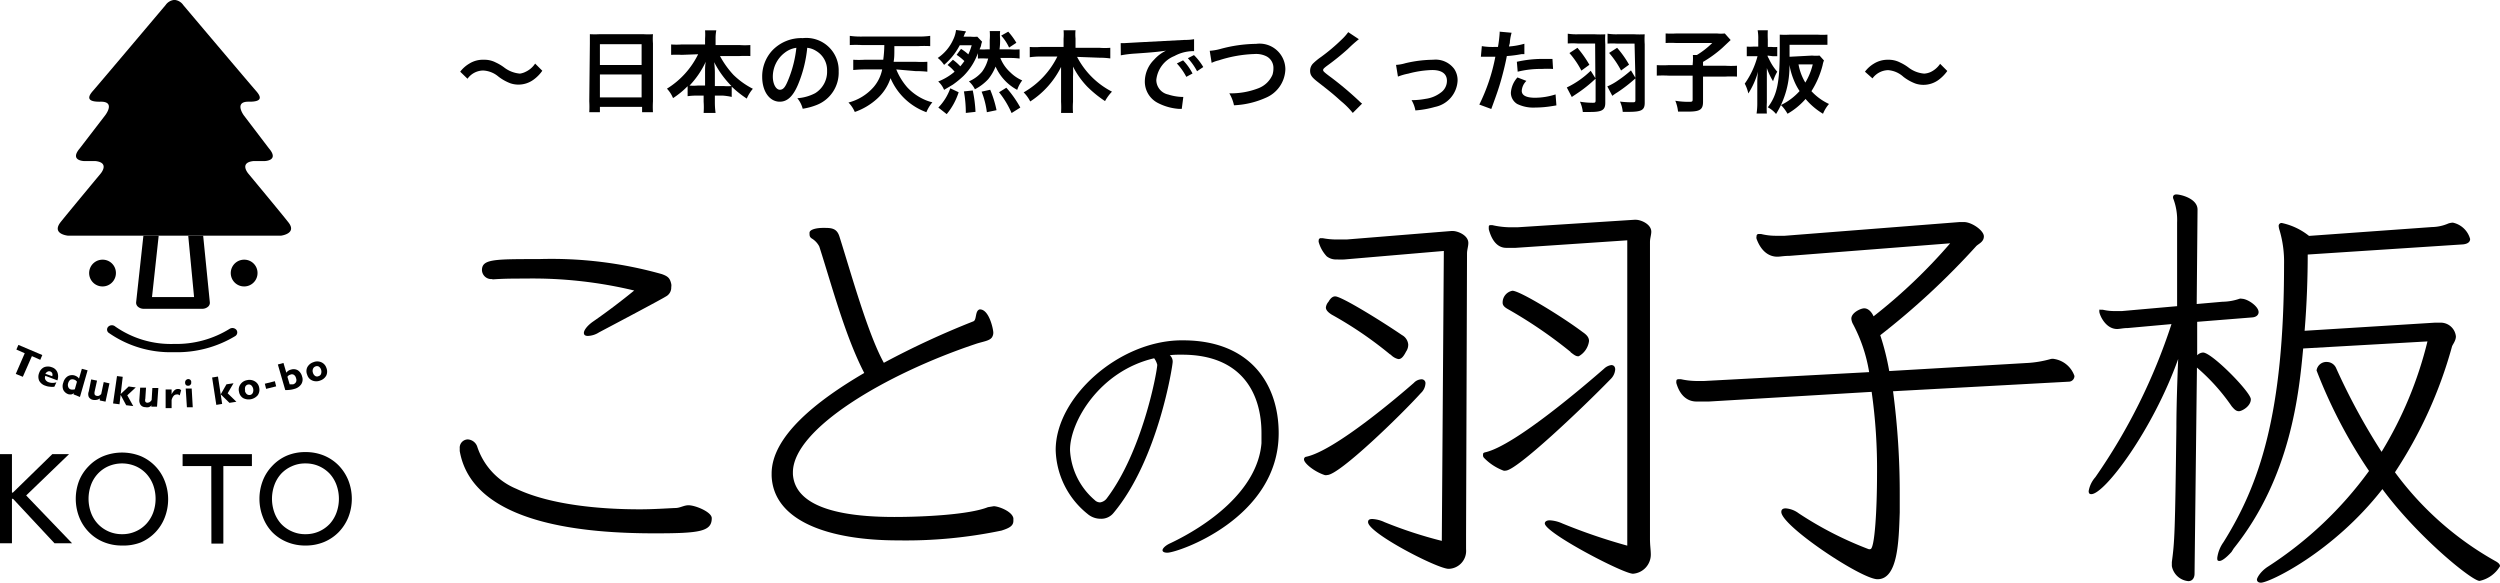 <svg xmlns="http://www.w3.org/2000/svg" viewBox="0 0 209.2 48.77"><g id="レイヤー_2" data-name="レイヤー 2"><g id="レイヤー_1-2" data-name="レイヤー 1"><path d="M0,38H1v3.22h.08L4.38,38h1.4L2.19,41.46l3.84,4H4.56L1.09,41.74H1v3.72H0Z"/><path d="M10.21,45.65a4,4,0,0,1-1.56-.3,3.62,3.62,0,0,1-1.22-.83,3.73,3.73,0,0,1-.8-1.24,4.23,4.23,0,0,1,0-3.08A3.73,3.73,0,0,1,7.43,39a3.62,3.62,0,0,1,1.22-.83,4.23,4.23,0,0,1,3.13,0,3.71,3.71,0,0,1,2,2.07,4.23,4.23,0,0,1,0,3.08,3.71,3.71,0,0,1-2,2.07A4,4,0,0,1,10.21,45.65Zm0-.95a2.7,2.7,0,0,0,1.16-.24,2.67,2.67,0,0,0,.88-.63,2.89,2.89,0,0,0,.57-.94,3.41,3.41,0,0,0,0-2.3,2.89,2.89,0,0,0-.57-.94,2.67,2.67,0,0,0-.88-.63,2.9,2.9,0,0,0-2.31,0,2.67,2.67,0,0,0-.88.63,2.73,2.73,0,0,0-.57.94,3.41,3.41,0,0,0,0,2.3,2.73,2.73,0,0,0,.57.94,2.74,2.74,0,0,0,2,.87Z"/><path d="M17.68,39h-2.4V38h5.8V39H18.69v6.49h-1Z"/><path d="M25.56,45.65a3.94,3.94,0,0,1-1.56-.3,3.66,3.66,0,0,1-1.23-.83A3.71,3.71,0,0,1,22,43.28a4.23,4.23,0,0,1,0-3.08A3.71,3.71,0,0,1,22.77,39,3.66,3.66,0,0,1,24,38.13a3.94,3.94,0,0,1,1.56-.3,4,4,0,0,1,1.57.3,3.72,3.72,0,0,1,1.22.83,3.89,3.89,0,0,1,.8,1.24,4.23,4.23,0,0,1,0,3.08,3.89,3.89,0,0,1-.8,1.24,3.72,3.72,0,0,1-1.22.83A4,4,0,0,1,25.56,45.65Zm0-.95a2.74,2.74,0,0,0,1.16-.24,2.78,2.78,0,0,0,.88-.63,2.86,2.86,0,0,0,.56-.94,3.41,3.41,0,0,0,0-2.3,2.86,2.86,0,0,0-.56-.94,2.78,2.78,0,0,0-.88-.63,2.74,2.74,0,0,0-1.16-.24,2.66,2.66,0,0,0-1.15.24,2.71,2.71,0,0,0-.89.63,2.86,2.86,0,0,0-.56.94,3.41,3.41,0,0,0,0,2.3,2.86,2.86,0,0,0,.56.94,2.71,2.71,0,0,0,.89.63A2.66,2.66,0,0,0,25.56,44.7Z"/><path d="M1.32,31.29l.75-1.73-.7-.31.17-.39,2,.85-.17.4-.7-.31-.76,1.73Z"/><path d="M4.55,32.36a1.16,1.16,0,0,1-.37,0,1.23,1.23,0,0,1-.37-.08.89.89,0,0,1-.53-.42.83.83,0,0,1,0-.66.8.8,0,0,1,.41-.47.88.88,0,0,1,.64,0,.73.73,0,0,1,.47.42.94.94,0,0,1,0,.68v0l-1-.38h0a.33.33,0,0,0,0,.32.48.48,0,0,0,.29.22.94.94,0,0,0,.3.05,1,1,0,0,0,.33-.05ZM3.8,31.28l.57.2a.36.36,0,0,0,0-.25A.29.29,0,0,0,4,31.09.42.42,0,0,0,3.8,31.28Z"/><path d="M6.19,32.9A1.05,1.05,0,0,1,6,33a1.05,1.05,0,0,1-.24,0,.73.73,0,0,1-.46-.37.82.82,0,0,1,0-.62.88.88,0,0,1,.36-.52.73.73,0,0,1,.58-.07,1,1,0,0,1,.21.1.61.61,0,0,1,.16.16l.24-.82.48.13-.64,2.23L6.15,33Zm.07-.32.18-.64a.57.57,0,0,0-.11-.11.27.27,0,0,0-.12-.06.41.41,0,0,0-.31,0,.49.49,0,0,0-.19.28.46.46,0,0,0,0,.33A.32.32,0,0,0,6,32.6l.14,0Z"/><path d="M8.35,33.34a.54.54,0,0,1-.27.12.76.76,0,0,1-.3,0,.51.51,0,0,1-.35-.24.61.61,0,0,1,0-.47l.2-1,.49.1-.2.91a.52.52,0,0,0,0,.25.22.22,0,0,0,.15.11.34.34,0,0,0,.2,0,.55.55,0,0,0,.2-.15l.21-1,.48.11-.33,1.53-.48-.1Z"/><path d="M9.46,33.76l.33-2.29.48.06L10,33.83Zm1.1.15L10.07,33l.7-.66.59.08-.71.66.5.9Z"/><path d="M12.7,33.91a.63.63,0,0,1-.25.16.68.68,0,0,1-.29,0,.5.5,0,0,1-.39-.18.69.69,0,0,1-.11-.45l.07-1,.49,0-.06.92a.45.45,0,0,0,0,.25.2.2,0,0,0,.16.09.49.49,0,0,0,.2-.05.59.59,0,0,0,.17-.18l.06-1,.5,0-.11,1.56-.49,0Z"/><path d="M13.86,34.15V32.59h.5V33a1.1,1.1,0,0,1,.24-.34.43.43,0,0,1,.25-.11l.15,0,.16.09-.12.45a.41.41,0,0,0-.14-.08.31.31,0,0,0-.13,0,.33.33,0,0,0-.25.13.83.83,0,0,0-.16.34v.67Z"/><path d="M15.49,32a.28.28,0,0,1,.07-.19.31.31,0,0,1,.18-.09.25.25,0,0,1,.19.07A.23.23,0,0,1,16,32a.21.21,0,0,1-.06.19.23.23,0,0,1-.19.09.27.27,0,0,1-.19-.06A.31.31,0,0,1,15.49,32Zm.15,2.08-.1-1.57.5,0,.09,1.57Z"/><path d="M18.1,33.88l-.35-2.29.49-.08.35,2.29Zm1.1-.17L18.47,33l.48-.84.59-.09-.49.84.73.71Z"/><path d="M20,32.78a.74.74,0,0,1,.12-.62.84.84,0,0,1,.56-.35.87.87,0,0,1,.66.11.75.75,0,0,1,.35.53.79.79,0,0,1-.12.62,1,1,0,0,1-1.23.24A.76.76,0,0,1,20,32.78Zm.49-.1a.54.54,0,0,0,.16.3.34.34,0,0,0,.28.07.3.3,0,0,0,.22-.17.56.56,0,0,0-.12-.63.31.31,0,0,0-.28-.07.32.32,0,0,0-.22.17A.51.51,0,0,0,20.52,32.68Z"/><path d="M22.27,32.54l-.11-.43L23,31.9l.11.43Z"/><path d="M23.87,32.64l-.62-2.14.47-.13.24.82a.64.64,0,0,1,.39-.26.69.69,0,0,1,.58.06.88.88,0,0,1,.35.52.74.74,0,0,1-.07.64,1,1,0,0,1-.6.4,1.86,1.86,0,0,1-.34.07A2.55,2.55,0,0,1,23.87,32.64Zm.37-.48.15,0,.14,0a.39.39,0,0,0,.24-.19.41.41,0,0,0,0-.33.42.42,0,0,0-.19-.28.31.31,0,0,0-.3,0,.31.31,0,0,0-.13.06.52.52,0,0,0-.1.11Z"/><path d="M25.71,31.37a.77.77,0,0,1,0-.63.88.88,0,0,1,.51-.43.84.84,0,0,1,.66,0,.77.77,0,0,1,.43.47.8.8,0,0,1,0,.63.88.88,0,0,1-.51.43.86.86,0,0,1-.67,0A.73.73,0,0,1,25.71,31.37Zm.48-.17a.47.47,0,0,0,.2.27.3.3,0,0,0,.28,0,.29.29,0,0,0,.2-.2.54.54,0,0,0,0-.33.48.48,0,0,0-.2-.27.33.33,0,0,0-.29,0,.34.34,0,0,0-.19.2A.45.45,0,0,0,26.19,31.2Z"/><path d="M9.7,22.84a1.12,1.12,0,1,1-1.12-1.11A1.11,1.11,0,0,1,9.7,22.84Z"/><path d="M21.55,22.84a1.12,1.12,0,1,1-1.12-1.11A1.11,1.11,0,0,1,21.55,22.84Z"/><path d="M14.53,29.47a9,9,0,0,1-5.45-1.63.34.34,0,0,1,0-.52.43.43,0,0,1,.56,0,8.13,8.13,0,0,0,4.93,1.46,8.44,8.44,0,0,0,4.64-1.26.44.44,0,0,1,.57.08.36.36,0,0,1-.09.52A9.41,9.41,0,0,1,14.53,29.47Z"/><path d="M12,19.72l-.61,5.59a.45.45,0,0,0,.17.37.73.73,0,0,0,.46.16h4.91a.73.73,0,0,0,.46-.16.43.43,0,0,0,.17-.37L17,19.72m-.76,5.14H12.72l.56-5.14h2.47Z"/><path d="M17,19.72h6.52s1.38-.17.6-1.13c-.57-.73-3.33-4.05-3.33-4.05s-.81-.92.4-1.06h.91s1.32,0,.4-1.07L20.4,9.65s-.85-1.16.41-1.14,1-.47.6-.92S15.34.43,15.34.43A1,1,0,0,0,14.67,0h-.14a1,1,0,0,0-.67.42S8.13,7.21,7.79,7.59s-.71.95.61.92.4,1.14.4,1.14L6.68,12.41c-.91,1.07.4,1.07.4,1.07H8c1.22.14.41,1.06.41,1.06s-2.76,3.32-3.34,4.05c-.78,1,.61,1.13.61,1.13H12m1.27,0h2.47"/><path d="M57.62,42.28c.56,0,1.94.56,1.94,1.08,0,1.12-1,1.27-4.77,1.27-5.59,0-15.24-.67-16.32-6.89,0-.08,0-.15,0-.23a.69.69,0,0,1,.67-.74.89.89,0,0,1,.79.59A5.77,5.77,0,0,0,43.2,40.9c2.91,1.38,7.16,1.72,10.32,1.72,1.2,0,2.24-.08,3-.11.38,0,.71-.23,1.09-.23ZM41.19,23.35a.78.78,0,0,1-.86-.74c0-.93,1-.93,4.77-.93a34,34,0,0,1,10.29,1.26c.52.19.67.34.78.82a.68.68,0,0,1,0,.26.84.84,0,0,1-.45.79c-.41.26-4,2.16-5.59,3a1.83,1.83,0,0,1-.93.3c-.22,0-.34-.07-.34-.26s.23-.56.75-.93c1.19-.82,2.46-1.79,3.46-2.61a36.42,36.42,0,0,0-9.13-1c-.89,0-1.78,0-2.72.07Z"/><path d="M83.16,42.36c.37,0,1.52.41,1.64,1,0,.07,0,.15,0,.22,0,.41-.3.6-1,.82a39.26,39.26,0,0,1-8.65.82c-5.77,0-10.43-1.6-10.58-5.4v-.19c0-3.13,3.8-6.11,7.75-8.42-1.6-3.09-2.72-7.34-3.76-10.58A1.7,1.7,0,0,0,68,20c-.26-.15-.26-.26-.26-.52s.52-.41,1.16-.41,1.11,0,1.34.71c1,3.16,2.38,8.16,3.72,10.58a70.69,70.69,0,0,1,7.49-3.47c.3-.11.12-.89.53-1H82c.78,0,1.12,1.68,1.12,1.94a.71.71,0,0,1-.12.41c-.22.3-.78.34-1.41.56-7.45,2.5-15.24,7.08-15.24,10.73v.15c.11,1.72,1.71,3.58,8.49,3.58,2.43,0,6.26-.19,7.83-.82Z"/><path d="M98.83,29.68c-.34,0-.65,0-.94.05a.68.68,0,0,1,.24.55c0,.32-1.21,8.17-4.94,12.63a1.31,1.31,0,0,1-1.08.5A1.68,1.68,0,0,1,91,43a7.08,7.08,0,0,1-2.66-5.35c0-4.39,5.23-9.09,10.43-9.17H99c5.59,0,8,3.63,8,7.77,0,7.12-8.43,10-9.32,10-.26,0-.4-.08-.4-.21s.21-.39.69-.6c2.94-1.4,7.25-4.31,7.59-8.35,0-.29,0-.56,0-.85,0-3.33-1.65-6.56-6.64-6.56Zm-9.29,8a5.91,5.91,0,0,0,2.07,4.17.63.63,0,0,0,.45.19.86.86,0,0,0,.58-.37c2.91-3.86,4.15-10.32,4.2-11.14a1.55,1.55,0,0,0-.26-.55C92,31.05,89.54,35.3,89.54,37.64Z"/><path d="M111.06,39.75a.43.43,0,0,1-.22,0c-.9-.3-1.72-1-1.72-1.3a.21.21,0,0,1,.19-.23c2.42-.52,7.86-5.18,9-6.18a.92.92,0,0,1,.63-.3.32.32,0,0,1,.34.37,1.18,1.18,0,0,1-.38.78C117.25,34.72,112.07,39.75,111.06,39.75ZM120.82,21l-8.3.71a4.86,4.86,0,0,1-.64,0,1.25,1.25,0,0,1-.86-.26,2.88,2.88,0,0,1-.67-1.19.33.33,0,0,1,0-.15.17.17,0,0,1,.18-.18l.15,0a6.19,6.19,0,0,0,1.12.11c.34,0,.63,0,.89,0l8.76-.71h.11c.45,0,1.31.37,1.31,1,0,.3-.11.56-.11.89l-.08,23.51c0,.49,0,.9,0,1.23a1.5,1.5,0,0,1-1.46,1.64c-.93,0-6.74-3-6.74-3.91,0-.19.11-.26.37-.26a2.77,2.77,0,0,1,1,.26,36,36,0,0,0,4.8,1.57Zm-4.47,8.68a32.27,32.27,0,0,0-4.91-3.35c-.3-.19-.49-.38-.49-.6a.86.86,0,0,1,.22-.48c.19-.34.38-.45.56-.45.52,0,3.77,2,5.59,3.24a1,1,0,0,1,.52.78,1,1,0,0,1-.18.6c-.23.45-.41.63-.64.63A1.26,1.26,0,0,1,116.35,29.65ZM126,39.38a.33.33,0,0,1-.19,0,4.43,4.43,0,0,1-1.64-1.08.3.3,0,0,1-.07-.23c0-.11,0-.18.18-.22,2.5-.56,8.5-5.74,9.95-7a1.11,1.11,0,0,1,.6-.3c.22,0,.33.15.33.37a1.25,1.25,0,0,1-.37.79C132.34,34.23,126.9,39.38,126,39.38Zm10.17-19.27-9.35.63c-.3,0-.52,0-.75,0s-1.08,0-1.49-1.56v-.15c0-.11,0-.19.15-.19s.11,0,.15,0a7.08,7.08,0,0,0,1.68.18h.41l9.8-.63h.11c.44,0,1.3.37,1.3,1,0,.26-.11.56-.11.86l0,24.85c0,.52.07.93.07,1.31a1.61,1.61,0,0,1-1.49,1.6c-.82,0-7.38-3.43-7.38-4.21,0-.15.15-.26.41-.26a2.9,2.9,0,0,1,1.05.26,48.06,48.06,0,0,0,5.44,1.86Zm-4.73,9.35a38.42,38.42,0,0,0-5.29-3.61c-.26-.15-.41-.3-.41-.52a1,1,0,0,1,.82-1c.63,0,4.21,2.2,5.88,3.46.34.23.53.45.53.75a1.71,1.71,0,0,1-.86,1.27C131.89,29.84,131.71,29.69,131.41,29.46Z"/><path d="M158.41,32.74a64.88,64.88,0,0,1,.56,8.72v1.42c-.08,2.42-.15,5.59-1.86,5.59-1.35,0-8.05-4.47-8.05-5.63,0-.19.11-.3.37-.3a2.06,2.06,0,0,1,1.08.41,29.73,29.73,0,0,0,5.85,3,.26.26,0,0,0,.15,0c.37,0,.56-3.36.56-6.26a45.8,45.8,0,0,0-.45-6.9L143,33.6c-.44,0-.74,0-1,0s-1.27,0-1.72-1.53a.52.52,0,0,1,0-.19c0-.11.07-.15.22-.15h.15a6.36,6.36,0,0,0,1.53.15h.44l13.79-.74a13,13,0,0,0-1.34-4,1.12,1.12,0,0,1-.15-.48c0-.49.78-.86,1.08-.86s.6.26.78.67a45.12,45.12,0,0,0,6.41-6.11l-13.45,1.05c-.45,0-.78.07-1,.07s-1.2,0-1.75-1.49a.43.43,0,0,1,0-.22.17.17,0,0,1,.18-.19c.08,0,.12,0,.19,0a5.24,5.24,0,0,0,1.3.15c.23,0,.45,0,.68,0L164,18.58h.33c.67,0,1.68.71,1.68,1.2s-.49.63-.67.85a63.25,63.25,0,0,1-8,7.42,21.16,21.16,0,0,1,.75,3l11.44-.67a9,9,0,0,0,2.08-.34.71.71,0,0,1,.3,0,2.16,2.16,0,0,1,1.68,1.42.48.48,0,0,1-.49.48Z"/><path d="M183.86,26.93l0,2.8a.74.74,0,0,1,.49-.23c.74,0,4,3.32,4,3.91s-.75,1-1,1-.41-.19-.6-.41a16.71,16.71,0,0,0-2.91-3.24L183.64,48c0,.37-.19.63-.52.63a1.55,1.55,0,0,1-1.38-1.26c0-.12,0-.23,0-.34.23-1.71.27-2.38.38-11.29,0-2.23.15-5.7.15-5.7C180.14,36,176.11,41.35,175,41.35c-.15,0-.22-.07-.22-.26a2.35,2.35,0,0,1,.56-1.16,48.89,48.89,0,0,0,6.37-12.81l-3.65.33c-.38,0-.67.08-.9.08-1,0-1.49-1.23-1.49-1.46s0-.15.15-.15.11,0,.15,0a4.28,4.28,0,0,0,1,.11c.22,0,.41,0,.59,0l4.62-.41,0-7a5,5,0,0,0-.34-2.05V16.5c0-.15.12-.23.27-.23.37,0,1.78.34,1.78,1.27l-.07,7.9,2.16-.19A4.51,4.51,0,0,0,187.4,25a.33.33,0,0,1,.19,0c.48,0,1.41.63,1.41,1.12,0,.22-.18.41-.52.44Zm2.87,19.26c-.48.53-.82.75-1,.75s-.19-.07-.19-.26a2.9,2.9,0,0,1,.52-1.31c3-4.8,5.07-10.69,5.07-23.25a9.34,9.34,0,0,0-.37-2.83,1.55,1.55,0,0,1-.08-.37.24.24,0,0,1,.26-.26,5.49,5.49,0,0,1,2.28,1.08L203.5,19a3.57,3.57,0,0,0,1.38-.3,1.48,1.48,0,0,1,.37-.07A1.91,1.91,0,0,1,206.7,20c0,.26-.22.41-.59.45l-13,.85c0,1.83-.07,4.1-.26,6.38L203.76,27c.15,0,.3,0,.45,0a1.28,1.28,0,0,1,1.3,1.15c0,.38-.3.71-.33.86a36.76,36.76,0,0,1-4.77,10.51A26.47,26.47,0,0,0,208.9,47c.19.12.3.23.3.38a2.63,2.63,0,0,1-1.71,1.23c-.64,0-5.18-3.69-8.13-7.68-4.13,5.29-9.46,7.83-10.17,7.83-.22,0-.33-.12-.33-.26s.29-.68.93-1.09a31.67,31.67,0,0,0,8.45-8A41.86,41.86,0,0,1,193.85,31a.83.83,0,0,1,.89-.71.85.85,0,0,1,.75.52,53.53,53.53,0,0,0,3.8,7,32.51,32.51,0,0,0,3.84-9.24l-10.4.59c-.34,3.62-1,10.73-5.81,16.73Z"/><path d="M38.51,6a2.61,2.61,0,0,1,.75-.67A2.15,2.15,0,0,1,40.49,5a2.06,2.06,0,0,1,1,.23,3.83,3.83,0,0,1,.69.41,2.51,2.51,0,0,0,1.33.52A1.54,1.54,0,0,0,44,6a1.92,1.92,0,0,0,.78-.68l.6.6a3.09,3.09,0,0,1-.71.73,2.14,2.14,0,0,1-1.3.43,2.08,2.08,0,0,1-.66-.11,3.86,3.86,0,0,1-1-.56,2.14,2.14,0,0,0-1.29-.51,1.64,1.64,0,0,0-1.3.69Z"/><path d="M49.36,3.67c0-.3,0-.56,0-.81a6.57,6.57,0,0,0,.83,0h3.63a6.11,6.11,0,0,0,.82,0,5.16,5.16,0,0,0,0,.77V8.48a7.78,7.78,0,0,0,0,.91h-.91V8.94H50.2v.45h-.89a7.9,7.9,0,0,0,0-.91Zm.84,1.77h3.49V3.7H50.2Zm0,2.71h3.49V6.23H50.2Z"/><path d="M57.05,4.59a8.53,8.53,0,0,0-.89,0V3.72a6.11,6.11,0,0,0,.89,0H59V3.24a4.81,4.81,0,0,0,0-.7h.94a3.47,3.47,0,0,0-.06.69v.54h2a6,6,0,0,0,.91,0v.92a8.92,8.92,0,0,0-.91,0H60.25a7.53,7.53,0,0,0,1.13,1.58A6.62,6.62,0,0,0,63,7.43a3.14,3.14,0,0,0-.51.82,8.55,8.55,0,0,1-1.26-1v.86A5.32,5.32,0,0,0,60.49,8h-.67v.51a6.46,6.46,0,0,0,.06.94h-1a6.67,6.67,0,0,0,0-.94V8h-.59a5.21,5.21,0,0,0-.75.05V7.21a7,7,0,0,1-1.22,1,2.55,2.55,0,0,0-.51-.79,7,7,0,0,0,2.61-2.88ZM59,6c0-.23,0-.53.06-.84a7.39,7.39,0,0,1-1.36,2,3.79,3.79,0,0,0,.67,0H59ZM60.55,7.2a3.73,3.73,0,0,0,.66,0,8.07,8.07,0,0,1-1.45-2,6.88,6.88,0,0,1,.06.84V7.2Z"/><path d="M66.77,7.1c-.43,1-.91,1.41-1.52,1.41-.86,0-1.47-.87-1.47-2.08a3.2,3.2,0,0,1,.82-2.18,3.35,3.35,0,0,1,2.58-1.06,2.71,2.71,0,0,1,3,2.79,2.9,2.9,0,0,1-1.83,2.8,5.34,5.34,0,0,1-1.18.32,2.23,2.23,0,0,0-.45-.88,3.81,3.81,0,0,0,1.49-.42,2.1,2.1,0,0,0,1-1.87,1.86,1.86,0,0,0-.92-1.67A1.7,1.7,0,0,0,67.55,4,10.67,10.67,0,0,1,66.77,7.1Zm-1.1-2.69a2.51,2.51,0,0,0-1,2c0,.61.26,1.1.59,1.1s.5-.31.77-1A9.75,9.75,0,0,0,66.64,4,2,2,0,0,0,65.67,4.41Z"/><path d="M75,5.81a5.32,5.32,0,0,0,.92,1.5,4.39,4.39,0,0,0,1.38,1,3.5,3.5,0,0,0,.72.25,3.22,3.22,0,0,0-.5.83,5.2,5.2,0,0,1-3-2.85,4,4,0,0,1-1.09,1.69,5.42,5.42,0,0,1-1.9,1.14A2.55,2.55,0,0,0,71,8.58a4.18,4.18,0,0,0,2.1-1.29,3.21,3.21,0,0,0,.72-1.48H72.35a9.41,9.41,0,0,0-.95.05V5a8.06,8.06,0,0,0,.94,0h1.57A10.27,10.27,0,0,0,74,3.77H72.11a8.93,8.93,0,0,0-1,0V3a6.42,6.42,0,0,0,1,.06h4.73a7,7,0,0,0,1-.06v.86a9.29,9.29,0,0,0-1,0h-2c0,.79,0,.92-.06,1.31H76.6a9.15,9.15,0,0,0,1,0v.83a9.45,9.45,0,0,0-1-.05Z"/><path d="M79.74,5a4.53,4.53,0,0,1,.62.55c.14-.17.2-.25.34-.44a4.33,4.33,0,0,0-.65-.52l.37-.5a4.06,4.06,0,0,1,.61.46,4.81,4.81,0,0,0,.28-.76h-1A5.46,5.46,0,0,1,79,5.43a2.46,2.46,0,0,0-.53-.58,3.66,3.66,0,0,0,1.3-1.55A2.43,2.43,0,0,0,80,2.51l.82.11c0,.06,0,.08-.07.15l-.06.16-.06.14h.61a2.76,2.76,0,0,0,.54,0l.4.42a1.68,1.68,0,0,0-.08.28c0,.08-.06.19-.13.36a5.28,5.28,0,0,0,.61,0h.24c0-.31,0-.48,0-.78a4.38,4.38,0,0,0,0-.75h.87a3.49,3.49,0,0,0,0,.66c0,.25,0,.49-.05.87h.9a5.46,5.46,0,0,0,.78,0V4.9a5.67,5.67,0,0,0-.78-.05h-.83a3.17,3.17,0,0,0,.83,1.2,3.22,3.22,0,0,0,1,.68,2.66,2.66,0,0,0-.42.79,4.07,4.07,0,0,1-1.81-1.95,4,4,0,0,1-.62,1.06,4.05,4.05,0,0,1-1.11.84,2.21,2.21,0,0,0-.5-.66A3,3,0,0,0,82.18,6a3.12,3.12,0,0,0,.51-1.1h-.13a5,5,0,0,0-.73,0V4.45a5.17,5.17,0,0,1-1.2,1.9,8.11,8.11,0,0,1-.89.73L79,7.52a1.9,1.9,0,0,0-.49-.7A4.83,4.83,0,0,0,79.88,6a3.1,3.1,0,0,0-.59-.56ZM78.52,9a4.43,4.43,0,0,0,1-1.61l.7.33a5.49,5.49,0,0,1-1,1.83Zm2.3.45a10.19,10.19,0,0,0-.16-1.8l.74-.08a10.86,10.86,0,0,1,.23,1.79Zm1.76-.06a7,7,0,0,0-.44-1.72l.72-.16a9.21,9.21,0,0,1,.53,1.71Zm2.07.07A7.65,7.65,0,0,0,83.6,7.72l.61-.38A9,9,0,0,1,85.38,9Zm-.28-6.81a5.92,5.92,0,0,1,.68.93l-.61.4a3.89,3.89,0,0,0-.66-1Z"/><path d="M90.13,4.76a6.78,6.78,0,0,0,2.92,2.91,3.67,3.67,0,0,0-.58.79A9.61,9.61,0,0,1,91,7.27a6.94,6.94,0,0,1-1.21-1.7,6.89,6.89,0,0,1,0,.84V8.52a6.43,6.43,0,0,0,0,.93h-1a8.61,8.61,0,0,0,0-.94V6.42c0-.19,0-.52,0-.82a7.3,7.3,0,0,1-2.58,2.89,3,3,0,0,0-.55-.76,7,7,0,0,0,2.82-3H87.07a6.37,6.37,0,0,0-.9.06V3.93a6.17,6.17,0,0,0,.9,0H89v-.7a4.49,4.49,0,0,0,0-.7h1a3.48,3.48,0,0,0,0,.69V4h2a5.83,5.83,0,0,0,.91,0v.89a6.52,6.52,0,0,0-.91-.06Z"/><path d="M93.78,3.61h.29l1.24-.07,3.83-.2a4.12,4.12,0,0,0,.78-.06l0,1h-.16a3.35,3.35,0,0,0-1.49.41,2.42,2.42,0,0,0-1.51,2,1.25,1.25,0,0,0,1,1.22,4.15,4.15,0,0,0,1.12.2h.14l-.13,1-.25,0a4.52,4.52,0,0,1-1.76-.5,2,2,0,0,1-1.08-1.81A2.59,2.59,0,0,1,96.57,5a3.22,3.22,0,0,1,1-.76c-.61.09-1.07.14-2.53.24a9.66,9.66,0,0,0-1.25.15ZM99,5.05a4.48,4.48,0,0,1,.79,1.1l-.52.28a5.11,5.11,0,0,0-.79-1.12Zm1.17.91a5.19,5.19,0,0,0-.77-1.09l.51-.26a4.78,4.78,0,0,1,.78,1Z"/><path d="M101.23,4.25a4.37,4.37,0,0,0,.88-.15,11.79,11.79,0,0,1,3-.43,2.16,2.16,0,0,1,2.45,2.11,2.67,2.67,0,0,1-1.66,2.41,7.26,7.26,0,0,1-2.64.62,3.29,3.29,0,0,0-.39-1,6.38,6.38,0,0,0,2.47-.44,2.1,2.1,0,0,0,1.14-1.11,1.75,1.75,0,0,0,.08-.54,1.09,1.09,0,0,0-.57-1,1.92,1.92,0,0,0-1-.2,10.71,10.71,0,0,0-3,.53,2.85,2.85,0,0,0-.6.21Z"/><path d="M113.71,3.28a11.35,11.35,0,0,0-.92.82A21.32,21.32,0,0,1,111,5.54c-.23.18-.28.24-.28.32s0,.13.67.62a27.79,27.79,0,0,1,2.37,2,1.44,1.44,0,0,0,.22.19l-.78.78a6.72,6.72,0,0,0-1-1c-.54-.49-.78-.7-1.94-1.6-.49-.38-.63-.58-.63-.93a.87.87,0,0,1,.25-.61,5.1,5.1,0,0,1,.66-.54,15.63,15.63,0,0,0,1.73-1.46,4.26,4.26,0,0,0,.55-.62Z"/><path d="M116.82,5.43a3.37,3.37,0,0,0,.78-.14A10.39,10.39,0,0,1,119.92,5a1.94,1.94,0,0,1,1.77.77,1.68,1.68,0,0,1,.28,1,2.36,2.36,0,0,1-1.9,2.18,8,8,0,0,1-1.63.29,2.63,2.63,0,0,0-.32-.86h.11a6.36,6.36,0,0,0,1.07-.11,2.67,2.67,0,0,0,1.25-.51,1.21,1.21,0,0,0,.53-1c0-.58-.43-.9-1.23-.9a8.47,8.47,0,0,0-2,.3,4.9,4.9,0,0,0-.87.25Z"/><path d="M124,3.86a5.47,5.47,0,0,0,1,.07h.35a10.69,10.69,0,0,0,.14-1.15.72.72,0,0,0,0-.13l1,.09a4.58,4.58,0,0,0-.14.72c0,.21-.05.25-.08.43a6.27,6.27,0,0,0,1.29-.23l0,.87-.24,0a9.68,9.68,0,0,1-1.23.16c-.08.47-.27,1.26-.46,1.94s-.35,1.16-.84,2.49l-1-.37a15.58,15.58,0,0,0,1.34-4h-1.21Zm3.73,2.91a1.27,1.27,0,0,0-.39.83c0,.38.37.58,1.12.58a5.72,5.72,0,0,0,1.71-.28l.07.92-.37.06a8.88,8.88,0,0,1-1.4.12,3.08,3.08,0,0,1-1.51-.3,1.1,1.1,0,0,1-.53-.93,2.11,2.11,0,0,1,.55-1.29Zm2.23-1a7.36,7.36,0,0,0-.95,0A7.86,7.86,0,0,0,127,6l-.07-.83a9.83,9.83,0,0,1,2.24-.24h.74Z"/><path d="M133.48,3.64H132a6,6,0,0,0-.81,0V2.82a4.77,4.77,0,0,0,.83.05h1.46a7.72,7.72,0,0,0,.85,0,6.37,6.37,0,0,0,0,.83v4.9c0,.6-.26.77-1.25.77l-.63,0a2.73,2.73,0,0,0-.24-.86,6.61,6.61,0,0,0,1.05.09c.2,0,.26,0,.26-.2V6.58a11.39,11.39,0,0,1-1.64,1.3c-.19.13-.25.16-.35.24l-.42-.8a7.44,7.44,0,0,0,2-1.4l.39.62ZM132,4a9.43,9.43,0,0,1,1,1.42l-.67.49a7.19,7.19,0,0,0-1-1.47Zm4.78-.35h-1.45a6,6,0,0,0-.81,0V2.82a4.72,4.72,0,0,0,.82.05h1.44a7.72,7.72,0,0,0,.85,0,6.09,6.09,0,0,0,0,.83v4.9c0,.61-.26.76-1.35.76h-.49a2.51,2.51,0,0,0-.23-.86,8.07,8.07,0,0,0,1,.06c.23,0,.29,0,.29-.18V6.56a12.4,12.4,0,0,1-1.51,1.17,4,4,0,0,0-.42.29l-.42-.79a4.78,4.78,0,0,0,.88-.49,10.53,10.53,0,0,0,1.1-.85l.37.62ZM135.32,4a8.4,8.4,0,0,1,1,1.41l-.67.49a7.59,7.59,0,0,0-1-1.47Z"/><path d="M141.66,5.17a4.56,4.56,0,0,0,0-.57H142a7,7,0,0,0,1.28-1h-3a7.49,7.49,0,0,0-.9,0V2.8a7.49,7.49,0,0,0,.9,0h3.4a3,3,0,0,0,.65,0l.49.55-.71.67a10,10,0,0,1-1.6,1.16V5.5h1.84a8.09,8.09,0,0,0,1,0v.91a9.34,9.34,0,0,0-1,0h-1.84V8.51c0,.66-.25.83-1.25.83l-.84,0a3.35,3.35,0,0,0-.23-.91,6.38,6.38,0,0,0,1.09.09c.3,0,.36,0,.36-.19v-2h-2a10,10,0,0,0-1,0V5.45a9,9,0,0,0,1,0h2Z"/><path d="M147.91,4.65c0,.11.08.19.15.35a4.38,4.38,0,0,0,.66,1,3.74,3.74,0,0,0-.35.8,5.77,5.77,0,0,1-.52-1.1c0,.24,0,.63,0,1.06V8.58a7.54,7.54,0,0,0,0,.92h-.86a5.72,5.72,0,0,0,.06-.92V7c0-.24,0-.5.06-1a6.6,6.6,0,0,1-.81,1.82A3.17,3.17,0,0,0,146,7a7,7,0,0,0,1.07-2.3h-.34c-.22,0-.41,0-.56,0V3.9a3.88,3.88,0,0,0,.56,0h.4V3.31a3.79,3.79,0,0,0-.05-.78h.85a7.46,7.46,0,0,0,0,.78v.62h.33a2.77,2.77,0,0,0,.46,0v.77l-.4,0Zm3.73,0a2.9,2.9,0,0,0,.62,0l.37.41a1.67,1.67,0,0,0-.11.38,7.49,7.49,0,0,1-.94,2.19,4.7,4.7,0,0,0,1.47,1.07,2.9,2.9,0,0,0-.5.82,5.81,5.81,0,0,1-1.46-1.24,5.86,5.86,0,0,1-1.51,1.24,3.25,3.25,0,0,0-.55-.73,5,5,0,0,0,1.56-1.17,4.86,4.86,0,0,1-.48-.91,6.12,6.12,0,0,1-.37-1.28h0a7.48,7.48,0,0,1-1.12,4.11,2.2,2.2,0,0,0-.69-.56c.81-1.06,1-2.17,1-4.88,0-.71,0-.87,0-1.2a7.24,7.24,0,0,0,.85,0h2.31a6.14,6.14,0,0,0,.83,0v.85c-.22,0-.48,0-.82,0h-2.35v1Zm-1.14.74a4.48,4.48,0,0,0,.57,1.52,5.4,5.4,0,0,0,.62-1.52Z"/><path d="M156.06,6a2.58,2.58,0,0,1,.74-.67A2.19,2.19,0,0,1,158,5a2.07,2.07,0,0,1,1,.23,3.83,3.83,0,0,1,.69.41,2.48,2.48,0,0,0,1.33.52,1.54,1.54,0,0,0,.55-.14,2,2,0,0,0,.78-.68l.6.6a3.3,3.3,0,0,1-.71.73,2.14,2.14,0,0,1-1.3.43,2.08,2.08,0,0,1-.66-.11,3.86,3.86,0,0,1-1-.56A2.14,2.14,0,0,0,158,5.87a1.67,1.67,0,0,0-1.31.69Z"/></g></g></svg>